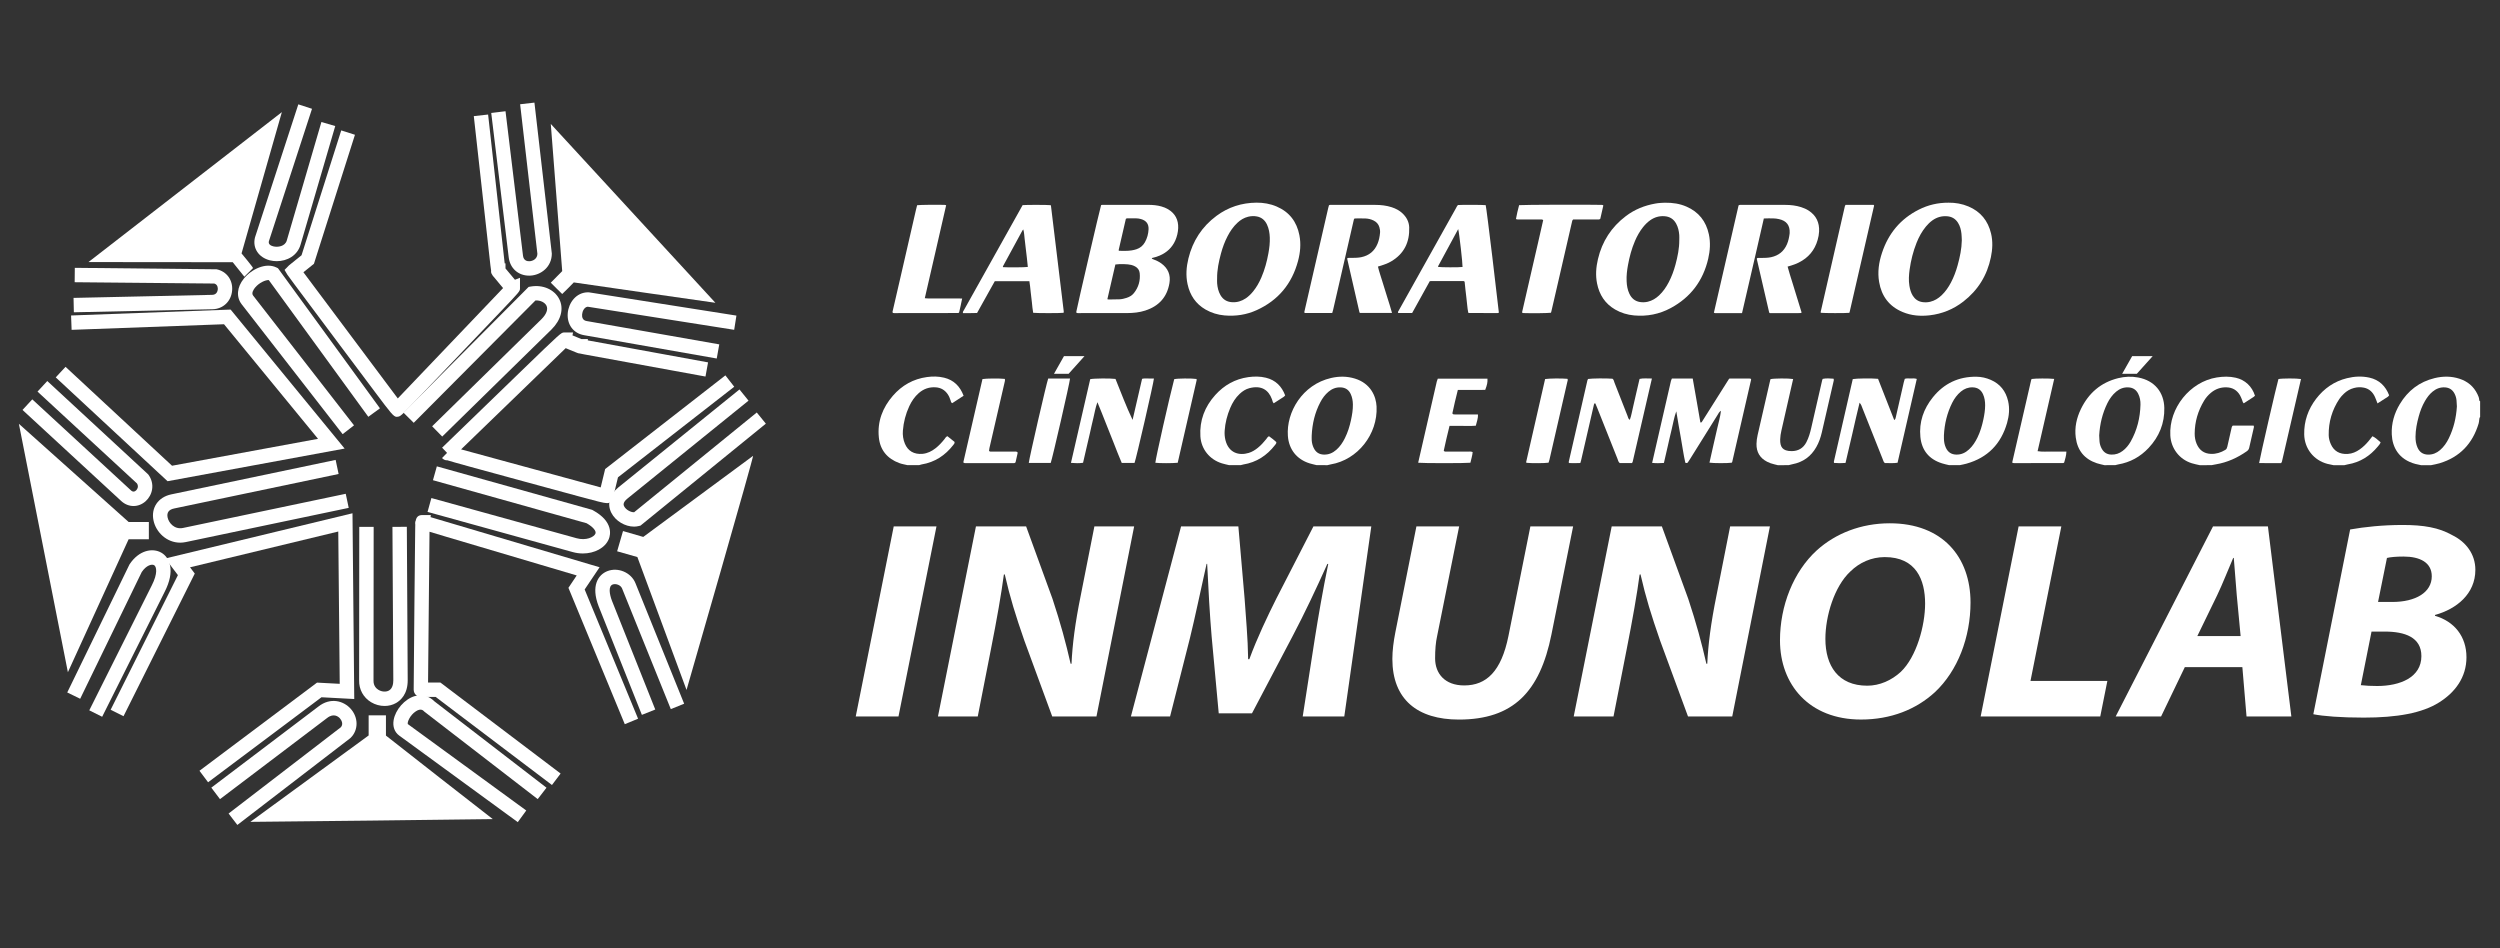 <?xml version="1.0" encoding="UTF-8"?>
<svg xmlns="http://www.w3.org/2000/svg" xmlns:xlink="http://www.w3.org/1999/xlink" version="1.1" id="Capa_1" x="0px" y="0px" viewBox="0 0 893 338.78" style="enable-background:new 0 0 893 338.78;" xml:space="preserve">
<rect x="0" y="0" width="893" height="338.78" fill="#333333" stroke="none"/>
<style type="text/css">
	.st0{fill:#FFFFFF;}
	.st1{fill-rule:evenodd;clip-rule:evenodd;fill:#FFFFFF;}
</style>
<g>
	<g>
		<g>
			<path class="st0" d="M98.86,93.29c-0.85,0-1.69-0.1-2.49-0.31c-3.97-1.02-6.17-4.31-5.33-8l0.06-0.23l15.46-47.48l4.89,1.59     L96.03,86.22c-0.08,0.42-0.13,1.34,1.61,1.78c1.57,0.4,4.2,0.02,4.8-2.1l12.37-42.32l4.94,1.44l-12.37,42.31     C106.24,91.34,102.52,93.29,98.86,93.29z"></path>
		</g>
		<g>
			<path class="st0" d="M188.99,98.46c-3.87,0-6.83-2.64-7.28-6.56l-6.24-51.55l5.1-0.62l6.24,51.57c0.21,1.86,1.58,2.05,2.37,2.01     c0.94-0.05,2.7-0.67,2.78-2.61l-6.17-53.46l5.11-0.59l6.21,53.92c0,4.83-3.93,7.67-7.63,7.88     C189.31,98.46,189.15,98.46,188.99,98.46z"></path>
		</g>
		<g>
			<path class="st0" d="M141.71,148.9c-1.11,0-2.13-1.36-7.66-8.74c-3.44-4.59-8.03-10.72-12.64-16.87     c-18.47-24.67-18.67-25.01-18.77-25.19l-1-1.69l1.6-1.63l4.47-3.6l14.18-44.6l4.9,1.56l-14.65,46.08l-3.76,3.03     c5.72,7.7,27.26,36.5,33.71,45.07c7.2-7.52,31.25-32.73,37.61-39.42c-0.33-0.39-0.7-0.83-1.12-1.34     c-1.02-1.22-1.71-2.05-2.18-2.64c-0.23-0.19-0.41-0.44-0.56-0.74c-0.43-0.64-0.43-0.88-0.43-1.38h0.03     c-0.11-0.61-0.19-1.32-0.28-2.1l-5.92-53.22l5.11-0.57c0.05,0.48,4.73,42.57,5.92,53.18l0.29-0.02v1.82     c0.79,0.96,2.32,2.79,3.38,4.04l1.8-0.7v3.75c0,1.05,0,1.05-7.15,8.56l-28.38,29.75c-6.27,6.57-7.09,7.42-7.93,7.53     C142.06,148.87,141.89,148.9,141.71,148.9z"></path>
		</g>
		<g>
			<path class="st0" d="M256.02,128.06l-47.38-8.33c-3.83-0.65-6.18-3.82-5.84-7.89c0.3-3.6,2.95-7.43,7.28-7.43l0.4,0.03     l52.57,8.29l-0.8,5.08l-52.32-8.25c-1.23,0.12-1.91,1.63-2,2.71c-0.08,0.96,0.13,2.15,1.59,2.4l47.4,8.34L256.02,128.06z"></path>
		</g>
		<g>
			<path class="st0" d="M122.39,155.08l-36.06-46.39c-2.01-2.6-1.71-6.12,0.78-9.19c2.76-3.39,7.86-5.8,11.61-3.97l0.57,0.28     l36.43,50.04l-4.16,3.03l-35.55-48.84c-1.21-0.07-3.5,0.98-4.91,2.71c-0.44,0.54-1.39,1.9-0.71,2.79l36.06,46.39L122.39,155.08z"></path>
		</g>
		<g>
			<path class="st0" d="M26.38,111.55l-0.11-5.14l49.54-1.09c1.68-0.03,1.94-1.5,1.98-1.94c0.04-0.41,0.05-1.71-1.25-2.1     l-49.87-0.47l0.05-5.14l50.65,0.52c3.61,0.74,5.88,3.88,5.54,7.65c-0.35,3.82-3.23,6.54-7,6.62L26.38,111.55z"></path>
		</g>
		<g>
			<polygon class="st0" points="59.85,171.89 19.91,134.8 23.41,131.03 61.45,166.36 113.6,156.75 80.02,115.82 25.58,117.82      25.39,112.69 82.38,110.58 123.1,160.23    "></polygon>
		</g>
		<g>
			<path class="st0" d="M47.7,180.75c-1.54,0-3.09-0.59-4.37-1.76L8.04,146.43l3.49-3.78l35.28,32.54c0.21,0.19,0.88,0.81,1.77,0.01     c0.13-0.12,1.2-1.15,0.35-2.51L13.4,139.88l3.49-3.78l36.07,33.38c2.54,3.44,1.45,7.41-0.93,9.55     C50.74,180.18,49.22,180.75,47.7,180.75z"></path>
		</g>
		<g>
			<path class="st0" d="M64.37,193.84c-4.93,0-8.69-3.82-9.54-7.94c-0.94-4.49,1.65-8.31,6.3-9.3l58.76-12.32l1.06,5.03     l-58.76,12.32c-1.9,0.4-2.68,1.48-2.32,3.21c0.39,1.89,2.4,4.37,5.47,3.75l58.16-12.21l1.06,5.03l-58.17,12.21     C65.69,193.77,65.02,193.84,64.37,193.84z"></path>
		</g>
		<g>
			<path class="st0" d="M36.49,256.03l-4.6-2.3l22.32-44.61c2.23-4.34,1.7-6.74,0.84-7.24c-0.81-0.47-2.76-0.01-4.42,2.45     L28.64,249.6l-4.62-2.25l22.23-45.73c3.38-5.15,8.29-6,11.4-4.19c2.97,1.73,5.05,6.44,1.15,14.01L36.49,256.03z"></path>
		</g>
		<g>
			<polygon class="st0" points="74.33,279.43 71.25,275.32 113.24,243.83 121.35,244.26 120.83,189.86 67.88,202.64 69.57,204.88      44.12,255.83 39.52,253.53 63.55,205.43 59.05,199.48 125.91,183.34 126.54,249.69 114.83,249.06    "></polygon>
		</g>
		<g>
			<path class="st0" d="M84.78,294.67l-3.13-4.08l40.09-30.81c0.99-1.1,0.27-2.51-0.32-3.18c-0.46-0.52-2.15-2.05-4.59-0.12     l-38.25,28.97l-3.1-4.1l38.21-28.94c4.38-3.46,9.08-2.04,11.58,0.77c2.78,3.13,2.79,7.57,0.02,10.33l-0.25,0.22L84.78,294.67z"></path>
		</g>
		<g>
			<path class="st0" d="M137.37,252.17c-1.65,0-3.33-0.45-4.81-1.34c-2.76-1.66-4.36-4.57-4.28-7.78l0.05-54.86l5.14,0l-0.05,54.93     c-0.05,1.92,1.09,2.89,1.78,3.3c1.2,0.72,2.7,0.81,3.73,0.23c1.3-0.74,1.56-2.41,1.56-3.68l-0.31-54.77l5.14-0.03l0.31,54.77     c0.03,5.04-2.59,7.28-4.15,8.17C140.25,251.82,138.82,252.17,137.37,252.17z"></path>
		</g>
		<g>
			<path class="st0" d="M184.95,293.67l-42.36-30.93c-1.66-1.22-2.38-3.24-1.98-5.54c0.65-3.73,3.94-7.48,7.5-8.54     c2.58-0.77,5.14-0.09,7.05,1.85l40.05,30.86l-3.14,4.07l-40.51-31.26c-0.39-0.42-1.19-1.28-3-0.11     c-2.14,1.38-3.15,3.95-2.89,4.57l42.31,30.87L184.95,293.67z"></path>
		</g>
		<g>
			<path class="st0" d="M197.16,280.4l-41.55-31.46h-5.27c-1.23,0-2.56-0.92-2.57-2.62l0-0.26c0-2.44,0.14-18.06,0.27-31.54     c0.07-7.15,0.14-14.16,0.2-19.37l0.07-6.28c0.01-0.51,0.01-1,0.03-1.45c-0.1-0.34-0.04-0.74,0.03-1.25l0.08,0.01     c0.23-1.36,0.82-2.21,2.46-2.21h2.99l-0.11,0.75c8.37,2.49,39.56,11.74,57.03,16.91l3.35,0.99l-5.33,7.94l19.08,46.16l-4.75,1.96     l-20.13-48.71l2.96-4.42l-46.58-13.81c-2.51-0.75-4.47-1.33-6-1.8c-0.13,10.72-0.46,44.37-0.52,53.87h4.42l42.93,32.5     L197.16,280.4z M150.91,189.09"></path>
		</g>
		<g>
			<path class="st0" d="M229.28,255.35l-15.46-38.83c-2.78-7.23-0.2-11.2,3.13-12.51c3.82-1.5,8.51,0.5,10.03,4.29l17.4,43.07     l-4.77,1.92l-17.4-43.08c-0.51-1.28-2.29-1.85-3.38-1.42c-1.58,0.62-1.15,3.43-0.22,5.85l15.45,38.8L229.28,255.35z"></path>
		</g>
		<g>
			<path class="st1" d="M100.68,40.05L31.6,93.61l51.53,0.05l4.15,5.18l3.09-3.08c0.16-0.16-4.09-5.24-4.09-5.24L100.68,40.05z"></path>
		</g>
		<g>
			<path class="st1" d="M196.74,44.27l4.08,52.57l-4.08,4.14c0,0,4.08,4.09,4.08,4.04c0,0.05,4.14-4.09,4.14-4.14     c0,0.05,50.58,7.28,50.58,7.28L196.74,44.27z"></path>
		</g>
		<g>
			<polygon class="st1" points="6.74,151.38 45.94,186.45 53.17,186.45 53.17,192.63 45.94,192.63 24.25,240.12    "></polygon>
		</g>
		<g>
			<path class="st1" d="M131.68,255.52h6.18v7.23c0,0.06,38.16,29.88,38.16,29.83c0,0.05-86.64,1.04-86.59,0.99     c-0.05,0.05,42.25-30.87,42.25-30.87V255.52z"></path>
		</g>
		<g>
			<path class="st1" d="M268.97,162.85l-39.2,28.94l-7.23-2.1l-2.1,7.23l7.23,2.06l17.56,47.47     C245.23,246.45,269.76,161.49,268.97,162.85z"></path>
		</g>
		<g>
			<path class="st0" d="M226.48,188.11c-3.19,0-6.62-1.99-8.11-4.93c-1.59-3.14-0.64-6.55,2.54-9.11l43.23-34.96l3.23,4     l-43.23,34.96c-1.85,1.49-1.37,2.44-1.19,2.79c0.63,1.25,2.41,2.17,3.56,2.11l43.81-35.63l3.24,3.99l-44.77,36.41l-0.54,0.14     C227.68,188.03,227.09,188.11,226.48,188.11z"></path>
		</g>
		<g>
			<path class="st0" d="M216.86,179.72c-1.17,0-3.59-0.65-9.97-2.38c-5.32-1.44-12.4-3.37-19.49-5.3     c-18.3-4.99-25.04-6.82-27.66-7.64c-0.58,0.07-1.16-0.14-1.79-0.73c-0.02-0.02-0.04-0.04-0.06-0.06l0,0c0,0,0,0,0,0l1.8-1.84     l-1.77-1.86c0.13-0.13,2.71-2.62,6.53-6.32l22.03-21.32c13.97-13.51,13.97-13.51,15.03-13.51h3.19l-0.22,1.03     c1.15,0.48,2.51,1.05,3.18,1.32h2.34l-0.05,0.47c7.26,1.33,30.03,5.49,42.97,7.86l-0.92,5.06l-43.34-7.92     c-0.56-0.1-1.09-0.2-1.57-0.32c-0.47-0.01-0.65-0.08-3.75-1.37c-0.47-0.2-0.89-0.37-1.27-0.53c-4.96,4.78-24.19,23.4-34.04,32.93     l-3.33,3.22c11.16,3.07,41.07,11.22,49.87,13.59l1.59-6.56l42.95-33.46l3.16,4.06l-41.53,32.36l-1.96,8.09l-0.53,0.52     C217.82,179.48,217.57,179.72,216.86,179.72z"></path>
		</g>
		<g>
			<path class="st0" d="M208.2,197.7c-1.18,0-2.39-0.16-3.59-0.49l-51.89-14.36l1.37-4.95l51.89,14.36     c3.31,0.92,6.18-0.36,6.71-1.65c0.38-0.94-0.88-2.41-3.16-3.71l-54.88-15.37l1.39-4.95l55.46,15.53l0.26,0.14     c7.51,4.1,6.27,8.91,5.71,10.29C216.16,195.73,212.37,197.7,208.2,197.7z"></path>
		</g>
		<g>
			<path class="st0" d="M157.96,155.94l-3.6-3.67L193.42,114c1.78-1.78,2.43-3.55,1.76-4.85c-0.53-1.02-2-1.94-3.92-1.82     l-43.48,43.7l-3.65-3.62l44.7-44.93l0.81-0.14c4.3-0.72,8.36,1.07,10.1,4.45c1.74,3.37,0.72,7.43-2.71,10.86L157.96,155.94z"></path>
		</g>
	</g>
	<g>
		<g>
			<path class="st0" d="M864.83,166.17c-0.68-0.15-1.38-0.27-2.05-0.45c-5.95-1.6-8.24-5.97-8.44-10.53     c-0.17-3.9,0.88-7.53,2.88-10.86c2.87-4.77,6.97-7.95,12.44-9.27c2.95-0.71,5.91-0.73,8.82,0.21c2.92,0.94,5.12,2.74,6.46,5.53     c0.3,0.63,0.6,1.27,0.63,1.99c0.01,0.23,0.05,0.46,0.33,0.53c0,1.87,0,3.75,0,5.62c-0.27,0.27-0.27,0.63-0.32,0.97     c-0.06,0.46-0.08,0.94-0.22,1.38c-2.16,7.17-6.72,12.01-13.95,14.19c-1,0.3-2.05,0.47-3.07,0.69     C867.17,166.17,866,166.17,864.83,166.17z M877.6,145.19c-0.04-0.67-0.06-1.43-0.13-2.18c-0.08-0.88-0.34-1.72-0.76-2.5     c-0.72-1.33-1.84-2.05-3.38-2.14c-1.67-0.09-3.1,0.45-4.37,1.49c-1.15,0.93-2.02,2.11-2.76,3.38c-1.01,1.73-1.7,3.58-2.23,5.5     c-0.65,2.37-1.13,4.78-1.15,7.25c-0.01,1.35,0.17,2.69,0.74,3.93c0.72,1.58,1.92,2.42,3.7,2.47c1.67,0.04,3.08-0.55,4.32-1.61     c1.35-1.16,2.34-2.6,3.12-4.19C876.45,153.01,877.35,149.23,877.6,145.19z"></path>
		</g>
		<g>
			<path class="st0" d="M411.42,92.18c0.08,0.35,0.31,0.36,0.5,0.43c1.02,0.38,2.01,0.83,2.9,1.48c2.39,1.74,3.39,4.07,2.91,7     c-0.83,5.04-3.79,8.25-8.58,9.82c-2.13,0.7-4.34,0.91-6.56,0.92c-5.82,0.03-11.64,0.01-17.45,0.01c-0.21,0-0.42,0.03-0.62-0.13     c-0.09-0.13-0.07-0.29-0.04-0.46c0.33-1.94,8.53-37.22,8.83-37.97c0.32-0.16,0.66-0.09,0.98-0.09c5.32,0,10.63,0,15.95-0.01     c1.56,0,3.09,0.14,4.59,0.56c0.85,0.24,1.67,0.56,2.42,1.01c2.53,1.52,3.71,3.79,3.6,6.71c-0.06,1.51-0.41,2.98-1.01,4.38     c-1.13,2.58-3.04,4.36-5.61,5.46C413.33,91.69,412.4,91.95,411.42,92.18z M395.55,106.88c0.24,0.05,0.4,0.11,0.56,0.1     c1.25-0.02,2.51-0.03,3.76-0.07c0.88-0.03,1.73-0.25,2.57-0.52c1.01-0.33,1.92-0.85,2.59-1.69c1.66-2.09,2.35-4.49,2.07-7.14     c-0.11-1.06-0.69-1.88-1.63-2.39c-0.43-0.24-0.91-0.42-1.39-0.54c-1.26-0.33-4.11-0.39-5.67-0.15     C397.46,98.58,396.51,102.71,395.55,106.88z M399.64,89.59c1.53,0.01,3.07,0.1,4.6-0.15c0.57-0.09,1.15-0.23,1.7-0.41     c1.32-0.43,2.33-1.27,3.02-2.49c0.82-1.45,1.23-3.02,1.31-4.66c0.08-1.93-0.88-3.13-2.76-3.64c-0.53-0.14-1.06-0.24-1.61-0.24     c-1-0.01-2.01-0.01-3.01-0.01c-0.25,0-0.51-0.03-0.74,0.21c-0.84,3.66-1.7,7.36-2.55,11.06     C399.58,89.33,399.62,89.41,399.64,89.59z"></path>
		</g>
		<g>
			<path class="st0" d="M497.23,111.79c-3.95,0-7.7,0-11.4,0c-0.1-0.07-0.14-0.09-0.16-0.12c-0.03-0.03-0.06-0.07-0.07-0.11     c-1.46-6.36-2.92-12.71-4.37-19.07c-0.02-0.08,0.02-0.16,0.04-0.28c0.51-0.17,1.06-0.08,1.59-0.09c1.13-0.02,2.25-0.02,3.37-0.25     c2.8-0.58,4.74-2.17,5.83-4.81c0.52-1.25,0.77-2.56,0.89-3.9c0.06-0.67-0.04-1.35-0.23-1.99c-0.32-1.1-1.04-1.89-2.07-2.4     c-0.91-0.45-1.89-0.69-2.9-0.73c-1.29-0.05-2.59-0.01-3.87-0.01c-0.28,0.21-0.31,0.51-0.37,0.78     c-2.44,10.64-4.88,21.27-7.33,31.91c-0.08,0.36-0.2,0.71-0.31,1.08c-3.33,0-6.58,0-9.81,0c-0.26-0.26-0.12-0.5-0.07-0.74     c2.82-12.27,5.64-24.53,8.46-36.8c0.07-0.33,0.18-0.64,0.26-0.94c0.29-0.18,0.59-0.13,0.88-0.13c5.23,0,10.47,0,15.7,0     c1.98,0,3.93,0.22,5.82,0.83c1.45,0.47,2.78,1.16,3.89,2.22c1.42,1.36,2.3,3,2.37,4.97c0.18,5.28-1.81,9.44-6.46,12.17     c-1.09,0.64-2.26,1.09-3.46,1.46c-0.4,0.12-0.79,0.24-1.25,0.38c0.44,1.91,1.11,3.72,1.65,5.55c0.53,1.8,1.13,3.59,1.67,5.39     C496.08,108,496.71,109.81,497.23,111.79z"></path>
		</g>
		<g>
			<path class="st0" d="M621.02,73.36c0.37-0.24,0.71-0.17,1.04-0.17c5.23,0,10.47,0,15.7,0c1.89,0,3.76,0.22,5.57,0.79     c0.96,0.3,1.88,0.7,2.73,1.25c2.71,1.76,3.88,4.3,3.72,7.48c-0.05,1-0.23,1.99-0.51,2.96c-1.04,3.72-3.33,6.42-6.78,8.13     c-0.86,0.43-1.76,0.77-2.69,1.05c-0.4,0.12-0.8,0.23-1.27,0.38c0.48,1.9,1.12,3.7,1.66,5.53c0.54,1.8,1.1,3.6,1.66,5.4     c0.56,1.83,1.13,3.66,1.67,5.43c-0.08,0.11-0.09,0.15-0.13,0.18c-0.03,0.02-0.08,0.04-0.12,0.04c-0.29,0.01-0.58,0.03-0.88,0.03     c-3.43,0-6.86,0-10.22,0c-0.1-0.1-0.13-0.12-0.16-0.15c-0.03-0.03-0.06-0.06-0.07-0.1c-1.46-6.31-2.92-12.63-4.38-18.94     c-0.03-0.12,0-0.25,0-0.41c0.48-0.19,0.98-0.09,1.46-0.1c1.21-0.02,2.42-0.01,3.62-0.27c2.69-0.59,4.59-2.11,5.68-4.65     c0.51-1.21,0.77-2.47,0.93-3.76c0.01-0.08,0.01-0.17,0.02-0.25c0.13-2.71-1.14-4.35-3.8-4.94c-0.7-0.15-1.4-0.26-2.11-0.26     c-1.08,0-2.17-0.04-3.32,0.03c-0.87,3.79-1.72,7.54-2.58,11.28c-0.86,3.75-1.73,7.5-2.6,11.25c-0.87,3.74-1.71,7.49-2.61,11.28     c-3.28,0-6.45,0-9.63,0c-0.11,0-0.22-0.07-0.42-0.14C615.15,98.88,618.09,86.09,621.02,73.36z"></path>
		</g>
		<g>
			<path class="st0" d="M696.04,72.4c2.39-0.03,4.81,0.38,7.12,1.36c4.32,1.83,6.95,5.1,8.04,9.63c0.68,2.82,0.53,5.66-0.05,8.47     c-1.33,6.49-4.6,11.79-9.85,15.86c-3.56,2.76-7.59,4.4-12.05,4.91c-3.28,0.37-6.52,0.13-9.62-1.17     c-4.82-2.01-7.54-5.66-8.41-10.75c-0.61-3.55-0.09-7.02,1.03-10.39c2.28-6.92,6.61-12.15,13.15-15.44     C688.7,73.21,692.22,72.38,696.04,72.4z M700.76,85.84c-0.04-0.79-0.04-1.59-0.13-2.38c-0.15-1.38-0.49-2.72-1.25-3.91     c-0.89-1.4-2.17-2.16-3.83-2.3c-1.96-0.17-3.73,0.35-5.32,1.49c-0.86,0.62-1.6,1.35-2.27,2.16c-1.46,1.76-2.53,3.74-3.37,5.85     c-1.23,3.09-2.02,6.29-2.48,9.58c-0.26,1.91-0.39,3.83-0.07,5.76c0.21,1.25,0.53,2.45,1.21,3.54c0.78,1.24,1.89,2.02,3.32,2.26     c0.95,0.16,1.91,0.13,2.87-0.09c1.6-0.38,2.93-1.21,4.1-2.32c1.38-1.31,2.44-2.86,3.33-4.54c1.04-1.97,1.81-4.05,2.4-6.19     C700.08,91.82,700.7,88.88,700.76,85.84z"></path>
		</g>
		<g>
			<path class="st0" d="M448.79,72.39c2.5-0.02,4.92,0.39,7.23,1.38c4.56,1.95,7.2,5.45,8.13,10.27c0.6,3.1,0.31,6.18-0.5,9.2     c-2.18,8.13-7.06,14.03-14.74,17.53c-3.65,1.67-7.52,2.25-11.52,1.9c-2.4-0.21-4.68-0.9-6.78-2.11     c-3.51-2.03-5.56-5.12-6.41-9.03c-0.68-3.09-0.44-6.17,0.3-9.21c1.53-6.25,4.84-11.36,10.01-15.2     C438.73,73.98,443.52,72.44,448.79,72.39z M434.75,99.45c0,0.59-0.04,1.18,0.01,1.76c0.12,1.47,0.44,2.9,1.18,4.19     c0.93,1.62,2.34,2.45,4.2,2.55c1.79,0.1,3.39-0.4,4.86-1.39c1.01-0.69,1.87-1.54,2.64-2.49c1.22-1.51,2.16-3.19,2.92-4.96     c1.2-2.78,1.98-5.68,2.52-8.66c0.34-1.86,0.56-3.73,0.49-5.62c-0.06-1.6-0.32-3.17-1.01-4.63c-0.72-1.53-1.89-2.56-3.58-2.88     c-1.03-0.2-2.08-0.16-3.12,0.09c-1.51,0.37-2.77,1.15-3.89,2.2c-1.45,1.36-2.56,2.98-3.47,4.74c-1.03,1.97-1.79,4.05-2.37,6.2     C435.35,93.46,434.72,96.41,434.75,99.45z"></path>
		</g>
		<g>
			<path class="st0" d="M594.59,72.41c2.98-0.04,5.45,0.37,7.79,1.38c4.41,1.9,7.04,5.27,8.03,9.92c0.62,2.91,0.43,5.83-0.24,8.72     c-1.83,7.86-6.27,13.78-13.39,17.61c-4.08,2.2-8.48,3.05-13.1,2.63c-2.4-0.22-4.68-0.91-6.77-2.12     c-3.59-2.09-5.64-5.28-6.44-9.29c-0.59-2.92-0.36-5.84,0.32-8.72c1.48-6.31,4.81-11.45,9.98-15.36     c3.13-2.37,6.66-3.79,10.52-4.47C592.52,72.48,593.78,72.45,594.59,72.41z M599.84,85.71c0-0.59,0.04-1.18-0.01-1.76     c-0.12-1.43-0.41-2.82-1.12-4.09c-0.9-1.63-2.29-2.5-4.15-2.63c-1.87-0.14-3.56,0.36-5.09,1.43c-1,0.7-1.85,1.57-2.61,2.52     c-1.18,1.49-2.09,3.13-2.84,4.87c-1.2,2.78-1.97,5.69-2.51,8.66c-0.35,1.9-0.57,3.81-0.48,5.75c0.07,1.56,0.32,3.08,1,4.5     c0.75,1.57,1.95,2.61,3.69,2.91c0.95,0.16,1.92,0.13,2.87-0.09c1.55-0.37,2.86-1.17,4.01-2.24c1.46-1.36,2.56-2.98,3.48-4.74     c1.05-2.01,1.82-4.13,2.41-6.32C599.26,91.61,599.86,88.7,599.84,85.71z"></path>
		</g>
		<g>
			<path class="st0" d="M504.42,111.8c-1.75,0-3.37,0-4.97,0c-0.26-0.36,0.02-0.58,0.15-0.82c2.16-3.87,4.32-7.74,6.49-11.61     c4.65-8.33,9.3-16.65,13.96-24.97c0.22-0.4,0.39-0.84,0.74-1.16c1.55-0.12,8.97-0.08,9.9,0.04c0.33,1.04,4.42,35.47,4.7,38.33     c-0.08,0.18-0.25,0.21-0.42,0.21c-3.39,0-6.78,0-10.17-0.01c-0.08,0-0.16-0.04-0.33-0.09c-0.37-1.8-0.44-3.69-0.69-5.54     c-0.25-1.86-0.42-3.74-0.61-5.54c-0.23-0.29-0.5-0.25-0.74-0.25c-3.68,0-7.37,0-11.05,0c-0.21,0-0.41,0.03-0.66,0.04     C508.63,104.21,506.54,107.98,504.42,111.8z M520.87,81.83c-2.46,4.54-4.83,8.91-7.19,13.28c-0.03,0.06,0.01,0.15,0.02,0.23     c0.98,0.18,7.63,0.2,8.72,0.02C522.5,94.43,521.25,83.23,520.87,81.83z"></path>
		</g>
		<g>
			<path class="st0" d="M365.27,73.27c1.4-0.13,9.02-0.11,9.99,0.02c0.03,0.03,0.07,0.05,0.1,0.08c0.02,0.03,0.03,0.08,0.04,0.12     c1.53,12.59,3.05,25.17,4.57,37.76c0.01,0.12-0.01,0.25-0.03,0.37c0,0.04-0.03,0.07-0.05,0.11c-0.97,0.16-9.65,0.16-10.84,0     c-0.23-1.19-0.32-2.43-0.45-3.67c-0.13-1.29-0.29-2.58-0.45-3.87c-0.15-1.24-0.22-2.49-0.45-3.74c-4.14,0-8.2,0-12.36,0     c-2.13,3.71-4.16,7.55-6.33,11.35c-1.7,0.09-3.36,0.02-5.04,0.05c-0.13-0.49,0.17-0.77,0.34-1.07c2.48-4.46,4.98-8.91,7.47-13.36     c4.27-7.63,8.53-15.26,12.8-22.89C364.8,74.11,365.02,73.71,365.27,73.27z M367.14,95.35c-0.12-1.11-0.23-2.23-0.35-3.34     c-0.13-1.12-0.27-2.24-0.4-3.36c-0.13-1.12-0.23-2.25-0.39-3.36c-0.15-1.08-0.14-2.2-0.48-3.33c-0.14,0.16-0.24,0.24-0.3,0.35     c-2.3,4.22-4.6,8.44-6.89,12.67c-0.07,0.14-0.18,0.29-0.02,0.45C359.78,95.55,366.15,95.52,367.14,95.35z"></path>
		</g>
		<g>
			<path class="st0" d="M572.71,73.39c-0.36,1.57-0.73,3.19-1.08,4.75c-0.33,0.35-0.68,0.24-1,0.25c-2.51,0.01-5.02,0-7.53,0     c-0.41,0-0.83,0-1.15,0c-0.38,0.31-0.39,0.67-0.46,0.98c-1.7,7.37-3.39,14.75-5.09,22.12c-0.74,3.22-1.48,6.44-2.23,9.65     c-0.05,0.2-0.11,0.39-0.16,0.57c-0.97,0.16-7.1,0.23-9.82,0.12c-0.17-0.01-0.33,0-0.51-0.26c1.23-5.46,2.53-10.98,3.79-16.51     c1.25-5.5,2.56-10.98,3.76-16.44c-0.36-0.31-0.71-0.23-1.03-0.23c-2.51-0.01-5.02,0-7.53-0.01c-0.36,0-0.74,0.06-1.17-0.14     c0.3-1.7,0.7-3.34,1.13-4.96c1.21-0.15,25.09-0.23,29.43-0.1C572.27,73.19,572.48,73.17,572.71,73.39z"></path>
		</g>
		<g>
			<path class="st0" d="M327.6,73.3c0.95-0.14,7.75-0.21,9.85-0.11c0.16,0.01,0.31,0.07,0.52,0.11c-1.28,5.59-2.53,11.13-3.82,16.67     c-1.27,5.49-2.54,10.99-3.81,16.55c1.2,0.16,2.29,0.07,3.36,0.09c1.13,0.02,2.26,0,3.39,0c1.09,0,2.18,0,3.27,0     c1.08,0.01,2.17-0.03,3.32,0.03c-0.3,1.77-0.76,3.4-1.08,4.94c-0.14,0.13-0.17,0.17-0.2,0.19c-0.03,0.02-0.08,0.04-0.11,0.04     c-7.62,0.01-15.24,0.02-22.87,0.03c-0.16,0-0.33-0.04-0.47-0.05c-0.26-0.35-0.08-0.68-0.01-0.99c0.94-4.12,1.9-8.23,2.85-12.35     c1.8-7.83,3.59-15.66,5.39-23.48C327.32,74.4,327.47,73.84,327.6,73.3z"></path>
		</g>
		<g>
			<path class="st0" d="M660.6,111.74c-1.15,0.15-9.22,0.13-10.18-0.01c-0.03-0.08-0.1-0.16-0.09-0.23     c2.88-12.6,5.76-25.2,8.65-37.79c0.04-0.16,0.13-0.3,0.23-0.52c3.38,0,6.76,0,10.06,0c0.1,0.13,0.13,0.16,0.14,0.19     c0.01,0.04,0.02,0.09,0.01,0.12c-2.88,12.55-5.77,25.11-8.66,37.66C660.73,111.36,660.66,111.56,660.6,111.74z"></path>
		</g>
		<g>
			<path class="st0" d="M607.38,150.91c0.18,0,0.24,0.01,0.29,0c0.05-0.02,0.1-0.06,0.14-0.1c0.04-0.04,0.08-0.08,0.11-0.13     c0.07-0.1,0.13-0.2,0.19-0.3c3.15-4.99,6.3-9.99,9.45-14.98c0.03-0.05,0.08-0.07,0.23-0.2c2.18,0,4.46,0,6.74,0     c0.29,0,0.57,0.03,0.74,0.04c0.14,0.12,0.2,0.15,0.21,0.2c0.02,0.05,0.03,0.12,0.02,0.17c-2.25,9.8-4.5,19.59-6.75,29.39     c-0.02,0.1-0.13,0.19-0.19,0.28c-1.48,0.21-6.43,0.21-7.94-0.02c0.46-2.05,0.91-4.1,1.38-6.14c0.47-2.05,0.96-4.1,1.41-6.15     c0.44-2.03,1.07-4.02,1.32-6.25c-0.69,0.43-0.9,0.99-1.2,1.47c-3.26,5.21-6.5,10.42-9.75,15.63c-0.28,0.45-0.55,0.9-0.86,1.32     c-0.18,0.25-0.45,0.36-0.92,0.15c-0.68-2.91-1.05-5.98-1.62-9.01c-0.56-2.98-1.03-5.98-1.61-9.36c-0.84,2.28-1.11,4.32-1.61,6.28     c-0.52,2.04-0.95,4.1-1.43,6.15c-0.46,1.99-0.91,3.98-1.38,6.01c-1.43,0.11-2.75,0.13-4.21-0.02c2.25-9.8,4.48-19.53,6.72-29.26     c0.06-0.28,0.21-0.53,0.34-0.87c2.46-0.01,4.91,0,7.44,0C605.64,140.52,606.43,145.74,607.38,150.91z"></path>
		</g>
		<g>
			<path class="st0" d="M755.56,166.15c-1.28,0-2.57,0-3.85,0.01c-0.91-0.23-1.83-0.4-2.71-0.69c-4.44-1.47-6.94-4.56-7.54-9.18     c-0.47-3.59,0.29-7,1.85-10.21c2.75-5.67,7.12-9.47,13.31-11c2.35-0.58,4.72-0.69,7.13-0.24c5.9,1.1,9.21,5.31,9.34,10.84     c0.13,5.51-1.83,10.3-5.6,14.32c-2.97,3.16-6.59,5.17-10.9,5.9C756.23,165.96,755.9,166.07,755.56,166.15z M749.83,155.54     c0.04,0.66,0.06,1.36,0.11,2.06c0.07,0.94,0.34,1.84,0.8,2.67c0.73,1.33,1.84,2.05,3.39,2.11c1.53,0.06,2.87-0.39,4.08-1.31     c1.19-0.9,2.11-2.03,2.84-3.3c2.33-4.1,3.41-8.54,3.53-13.23c0.03-1.34-0.2-2.68-0.83-3.91c-0.72-1.43-1.87-2.18-3.48-2.26     c-1.67-0.08-3.1,0.47-4.36,1.52c-1.37,1.14-2.38,2.57-3.16,4.15C750.98,147.65,750.06,151.48,749.83,155.54z"></path>
		</g>
		<g>
			<path class="st0" d="M700.05,166.15c-1.28,0-2.57,0-3.85,0c-0.85-0.21-1.71-0.38-2.54-0.65c-4.6-1.46-7.22-4.63-7.7-9.41     c-0.53-5.33,1.14-10.06,4.46-14.18c3.98-4.95,9.21-7.43,15.59-7.34c1.77,0.02,3.48,0.41,5.1,1.12c3.35,1.46,5.36,4.03,6.18,7.56     c0.61,2.63,0.37,5.24-0.36,7.8c-2.15,7.49-6.91,12.43-14.48,14.56C701.65,165.84,700.85,165.98,700.05,166.15z M694.37,155.46     c0,0.41-0.01,0.82,0,1.23c0.02,1.12,0.22,2.2,0.69,3.23c0.73,1.59,1.93,2.41,3.7,2.46c1.81,0.05,3.29-0.66,4.58-1.85     c1.31-1.21,2.25-2.68,3.02-4.27c1-2.06,1.64-4.24,2.11-6.48c0.35-1.66,0.62-3.33,0.62-5.03c0-1.35-0.19-2.69-0.75-3.93     c-0.72-1.58-1.94-2.42-3.71-2.46c-1.6-0.04-2.97,0.5-4.19,1.5c-1.33,1.1-2.33,2.47-3.1,3.99     C695.51,147.5,694.57,151.39,694.37,155.46z"></path>
		</g>
		<g>
			<path class="st0" d="M474.14,166.16c-1.28,0-2.57-0.01-3.85-0.01c-0.85-0.22-1.71-0.39-2.54-0.65c-4.58-1.44-7.38-5.01-7.72-9.79     c-0.61-8.44,5.13-18.34,15.46-20.7c2.84-0.65,5.68-0.65,8.49,0.22c5.64,1.74,7.56,6.35,7.73,9.99     c0.47,9.86-6.74,19.04-16.37,20.66C474.94,165.95,474.54,166.06,474.14,166.16z M468.54,155.57c0,0.58-0.03,1.17,0.01,1.75     c0.06,0.94,0.3,1.85,0.71,2.7c0.72,1.5,1.89,2.3,3.59,2.36c1.74,0.06,3.19-0.57,4.47-1.69c1.34-1.17,2.31-2.63,3.09-4.21     c1.02-2.05,1.69-4.22,2.17-6.46c0.39-1.83,0.7-3.67,0.67-5.56c-0.02-1.3-0.24-2.57-0.79-3.74c-0.71-1.51-1.91-2.29-3.6-2.35     c-1.67-0.06-3.09,0.51-4.34,1.57c-1.22,1.03-2.16,2.3-2.89,3.71C469.66,147.38,468.73,151.38,468.54,155.57z"></path>
		</g>
		<g>
			<path class="st0" d="M398.45,135.35c1.99,4.85,3.8,9.82,6.11,14.64c1.13-4.88,2.26-9.75,3.39-14.67     c0.75-0.21,1.45-0.11,2.14-0.12c0.69-0.01,1.39,0.01,2.09,0.02c-0.11,1.56-6.36,28.77-6.93,30.15c-1.47,0-2.97,0-4.56,0     c-1.04-2.36-1.92-4.76-2.87-7.14c-0.95-2.39-1.88-4.78-2.85-7.17c-0.95-2.35-1.84-4.73-2.97-7.39c-0.75,2.03-0.98,3.81-1.42,5.54     c-0.46,1.81-0.83,3.64-1.25,5.47c-0.41,1.76-0.82,3.53-1.23,5.29c-0.41,1.76-0.81,3.52-1.23,5.34c-1.43,0.21-2.81,0.16-4.32,0.03     c2.31-10.03,4.6-19.99,6.88-29.9C390.73,135.15,396.55,135.1,398.45,135.35z"></path>
		</g>
		<g>
			<path class="st0" d="M582.94,165.4c-1.45,0-2.91,0-4.37,0c-0.52-0.39-0.6-1-0.81-1.53c-2.42-6.08-4.84-12.16-7.26-18.24     c-0.21-0.53-0.44-1.06-0.65-1.54c-0.42-0.05-0.44,0.19-0.49,0.41c-1.53,6.66-3.06,13.32-4.6,19.98     c-0.06,0.28-0.16,0.55-0.27,0.91c-1.37,0.07-2.7,0.05-3.93,0.02c-0.13-0.12-0.18-0.15-0.2-0.19c-0.02-0.05-0.03-0.12-0.02-0.17     c2.23-9.74,4.46-19.47,6.69-29.21c0.04-0.17,0.14-0.32,0.22-0.47c1.29-0.22,6.45-0.27,8.74-0.09c0.46,0.33,0.51,0.9,0.69,1.37     c1.57,3.97,3.1,7.95,4.67,11.91c0.18,0.46,0.22,1.04,0.82,1.42c0.59-1.6,0.81-3.24,1.21-4.83c0.4-1.59,0.73-3.19,1.1-4.78     c0.38-1.65,0.77-3.3,1.17-5.02c1.42-0.33,2.86-0.1,4.41-0.14c-2.31,10.01-4.58,19.86-6.86,29.7     C583.18,165.08,583.05,165.22,582.94,165.4z"></path>
		</g>
		<g>
			<path class="st0" d="M664.24,143.84c-0.94,3.77-1.73,7.36-2.55,10.94c-0.81,3.52-1.64,7.04-2.47,10.58     c-1.43,0.11-2.76,0.12-4.11-0.01c-0.02-0.22-0.07-0.4-0.03-0.56c2.24-9.8,4.48-19.6,6.73-29.38c1.23-0.26,6.85-0.32,9.03-0.1     c1.9,4.85,3.82,9.74,5.78,14.74c0.45-0.31,0.49-0.69,0.57-1.05c0.95-4.16,1.9-8.32,2.85-12.48c0.09-0.4,0.22-0.78,0.35-1.21     c0.7-0.22,1.41-0.12,2.09-0.12c0.69,0,1.4-0.11,2.2,0.16c-2.26,9.99-4.57,19.94-6.87,29.94c-1.54,0.25-3.06,0.08-4.52,0.11     c-0.47-0.32-0.55-0.8-0.72-1.22c-2.44-6.14-4.87-12.28-7.32-18.41C665.01,145.2,664.89,144.56,664.24,143.84z"></path>
		</g>
		<g>
			<path class="st0" d="M789.99,166.15c-1.4,0.01-2.8,0.01-4.21,0.02c-0.97-0.23-1.95-0.4-2.89-0.7c-4.41-1.38-7.4-5.29-7.65-9.9     c-0.54-9.83,7.07-19.21,16.59-20.74c2.28-0.37,4.54-0.42,6.8,0.1c3.32,0.76,5.81,3.09,6.85,6.43c-0.15,0.13-0.31,0.3-0.5,0.43     c-1.17,0.77-2.35,1.53-3.51,2.28c-0.39-0.33-0.42-0.76-0.57-1.13c-0.24-0.59-0.46-1.21-0.78-1.76c-1.06-1.8-2.63-2.75-4.74-2.82     c-2.15-0.08-4.02,0.59-5.66,1.96c-0.95,0.8-1.76,1.72-2.4,2.78c-2.2,3.63-3.36,7.56-3.38,11.82c0,1.24,0.21,2.44,0.69,3.59     c0.95,2.28,2.63,3.52,5.11,3.62c1.87,0.07,3.57-0.48,5.16-1.44c0.45-0.28,0.59-0.69,0.7-1.16c0.48-2.11,0.96-4.22,1.44-6.33     c0.09-0.4,0.11-0.82,0.5-1.17c2.44,0,4.94,0,7.47,0c0.04,0.21,0.13,0.38,0.09,0.53c-0.55,2.45-1.14,4.89-1.68,7.35     c-0.12,0.56-0.39,0.94-0.84,1.26c-3.35,2.35-6.98,4.01-11.04,4.69C791.02,165.93,790.5,166.04,789.99,166.15z"></path>
		</g>
		<g>
			<path class="st0" d="M638.91,166.15c-1.29,0.01-2.57,0.01-3.86,0.02c-0.45-0.11-0.91-0.24-1.36-0.34     c-0.86-0.19-1.68-0.49-2.47-0.89c-2.61-1.33-3.86-3.51-3.8-6.4c0.02-1.05,0.17-2.11,0.4-3.13c1.49-6.61,3.03-13.22,4.55-19.83     c0.01-0.05,0.06-0.1,0.08-0.15c1.18-0.29,6.41-0.33,8.06-0.04c-0.48,2.11-0.96,4.21-1.44,6.31c-0.92,4.05-1.87,8.09-2.76,12.14     c-0.23,1.02-0.4,2.08-0.43,3.12c-0.06,2.66,0.79,4.18,4.1,4.18c2.34,0,4.15-1.04,5.26-3.18c0.84-1.63,1.34-3.36,1.74-5.13     c1.31-5.7,2.61-11.4,3.92-17.09c0.03-0.11,0.09-0.21,0.18-0.41c1.26-0.25,2.58-0.16,3.86-0.06c0.19,0.42,0.06,0.76-0.02,1.09     c-1.38,6.04-2.76,12.08-4.17,18.12c-0.43,1.83-1.03,3.59-1.97,5.23c-1.91,3.36-4.75,5.4-8.55,6.12     C639.82,165.93,639.37,166.04,638.91,166.15z"></path>
		</g>
		<g>
			<path class="st0" d="M443.22,166.14c-1.4,0-2.8,0-4.2,0.01c-0.85-0.21-1.71-0.38-2.55-0.64c-4.39-1.35-7.42-5.09-7.69-9.66     c-0.34-5.67,1.56-10.59,5.33-14.77c3.16-3.5,7.07-5.71,11.79-6.37c2.1-0.29,4.21-0.3,6.28,0.21c3.46,0.84,5.66,3.07,6.88,6.31     c-0.37,0.53-0.88,0.74-1.3,1.03c-0.91,0.61-1.85,1.19-2.79,1.8c-0.15-0.21-0.27-0.34-0.33-0.5c-0.12-0.33-0.2-0.67-0.32-1     c-1.18-3.2-3.68-5.03-8.03-3.91c-1.34,0.35-2.45,1.08-3.45,2.01c-1.53,1.42-2.6,3.16-3.4,5.06c-1.1,2.6-1.8,5.31-1.99,8.14     c-0.08,1.12,0.01,2.24,0.27,3.31c1.14,4.64,4.85,5.67,8.33,4.61c1.19-0.36,2.23-1.01,3.2-1.78c1.15-0.92,2.13-2.01,3.05-3.15     c0.29-0.36,0.47-0.82,0.99-1.03c0.93,0.65,1.83,1.37,2.61,2.09c0.06,0.52-0.24,0.76-0.44,1.03c-2.91,3.76-6.62,6.21-11.37,6.98     C443.78,165.97,443.5,166.07,443.22,166.14z"></path>
		</g>
		<g>
			<path class="st0" d="M328.33,166.14c-1.4,0-2.8,0.01-4.2,0.01c-0.96-0.24-1.96-0.39-2.89-0.73c-4.29-1.58-6.87-4.65-7.32-9.2     c-0.57-5.66,1.34-10.62,5.02-14.86c3.22-3.71,7.28-6.01,12.19-6.68c2.04-0.28,4.09-0.26,6.11,0.23c3.47,0.84,5.67,3.07,6.96,6.45     c-1.4,0.91-2.75,1.79-4.06,2.65c-0.48-0.22-0.47-0.61-0.57-0.93c-0.26-0.84-0.61-1.65-1.12-2.37c-1.01-1.42-2.37-2.21-4.12-2.35     c-2.34-0.18-4.38,0.51-6.14,2.05c-1.48,1.29-2.55,2.89-3.38,4.65c-1.3,2.78-2.06,5.72-2.3,8.77c-0.13,1.59,0.1,3.16,0.71,4.64     c1.06,2.56,3.21,3.93,6.34,3.64c1.74-0.16,3.25-0.93,4.61-1.99c1.21-0.94,2.23-2.06,3.19-3.25c0.29-0.36,0.46-0.83,1.05-1.07     c0.85,0.68,1.74,1.4,2.55,2.04c0.09,0.56-0.21,0.8-0.42,1.07c-2.9,3.76-6.62,6.22-11.36,6.99     C328.89,165.96,328.62,166.06,328.33,166.14z"></path>
		</g>
		<g>
			<path class="st0" d="M837.42,166.16c-1.29,0-2.58,0.01-3.86,0.01c-0.74-0.16-1.49-0.29-2.23-0.48     c-4.86-1.29-8.17-5.43-8.27-10.52c-0.09-4.73,1.4-8.99,4.26-12.73c2.83-3.68,6.47-6.23,11.02-7.35c2.65-0.65,5.32-0.79,8-0.2     c3.56,0.79,5.79,3.04,7.06,6.31c-0.32,0.54-0.77,0.72-1.15,0.97c-0.97,0.64-1.95,1.26-3.01,1.93c-0.33-0.85-0.59-1.61-0.92-2.33     c-0.77-1.69-2.02-2.88-3.86-3.28c-1.21-0.26-2.44-0.22-3.65,0.11c-1.39,0.37-2.59,1.08-3.61,2.07c-0.58,0.57-1.15,1.18-1.6,1.85     c-2.59,3.91-3.86,8.22-3.79,12.92c0.02,1.13,0.31,2.2,0.76,3.22c1.07,2.39,3.04,3.69,6.1,3.48c1.55-0.1,2.94-0.71,4.21-1.6     c1.26-0.88,2.33-1.95,3.3-3.13c0.41-0.5,0.8-1.01,1.26-1.59c1.14,0.51,1.95,1.4,2.91,2.17c-0.2,0.63-0.62,1.05-0.98,1.49     c-2.82,3.42-6.34,5.66-10.76,6.4C838.22,165.95,837.82,166.07,837.42,166.16z"></path>
		</g>
		<g>
			<path class="st0" d="M513.58,135.26c5.95,0,11.85,0,17.74,0c0.08,1.26-0.1,2.18-0.8,4.01c-3.2,0.03-6.46-0.01-9.78,0.02     c-0.77,2.88-1.35,5.67-1.96,8.37c0.27,0.47,0.65,0.38,0.98,0.38c2.22,0.01,4.45,0.01,6.67,0.01c0.46,0,0.92,0,1.49,0     c0.09,1.46-0.45,2.68-0.76,4.01c-1.6,0.15-3.17,0.05-4.74,0.07c-1.52,0.02-3.03,0-4.65,0c-0.37,1.54-0.74,3-1.08,4.47     c-0.34,1.48-0.66,2.96-0.98,4.4c0.28,0.41,0.65,0.3,0.98,0.31c2.52,0.01,5.03,0,7.55,0.01c0.58,0,1.17-0.12,1.8,0.16     c-0.12,1.32-0.54,2.57-0.81,3.81c-1.64,0.2-17.06,0.2-18.66,0c2.22-9.69,4.43-19.36,6.66-29.04     C513.31,135.92,513.46,135.6,513.58,135.26z"></path>
		</g>
		<g>
			<path class="st0" d="M733.76,135.34c-1.98,8.64-3.94,17.17-5.93,25.82c1.75,0.29,3.42,0.11,5.09,0.14     c1.69,0.03,3.38,0.01,5.2,0.01c-0.04,1.45-0.46,2.69-0.78,3.86c-0.12,0.12-0.15,0.17-0.2,0.19c-0.05,0.03-0.11,0.04-0.17,0.04     c-5.79,0.01-11.58,0.02-17.38,0.03c-0.23,0-0.46-0.04-0.64-0.05c-0.08-0.08-0.13-0.12-0.14-0.16c-0.02-0.05-0.03-0.12-0.02-0.17     c2.25-9.8,4.5-19.59,6.76-29.38c0.02-0.11,0.12-0.2,0.18-0.3C727.04,135.16,731.74,135.13,733.76,135.34z"></path>
		</g>
		<g>
			<path class="st0" d="M344.09,165.17c2.27-9.89,4.56-19.85,6.85-29.77c1.36-0.24,6.09-0.27,7.98-0.06c0.16,0.51-0.03,1-0.14,1.5     c-1.79,7.75-3.58,15.49-5.36,23.24c-0.08,0.34-0.1,0.69-0.14,0.99c0.33,0.34,0.7,0.24,1.03,0.24c2.52,0.01,5.03,0,7.55,0.01     c0.52,0,1.05-0.11,1.57,0.15c0.02,0.17,0.07,0.35,0.04,0.51c-0.24,1.08-0.49,2.16-0.72,3.17c-0.33,0.37-0.69,0.29-1.03,0.29     c-5.5,0-11,0-16.51,0C344.86,165.44,344.5,165.51,344.09,165.17z"></path>
		</g>
		<g>
			<path class="st0" d="M814.79,165.44c-2.59-0.01-5.2,0.03-7.83-0.04c0.28-1.93,6.42-28.57,6.9-30c1.3-0.27,6.49-0.29,8.06-0.01     c-2.27,9.85-4.55,19.69-6.82,29.53C815.06,165.09,814.92,165.22,814.79,165.44z"></path>
		</g>
		<g>
			<path class="st0" d="M367.48,165.37c0.11-1.49,6.36-28.69,6.94-30.17c2.56-0.01,5.18-0.02,7.8,0.01     c-0.14,1.68-6.35,28.74-6.91,30.16C372.72,165.37,370.1,165.37,367.48,165.37z"></path>
		</g>
		<g>
			<path class="st0" d="M551.91,135.4c1.42-0.24,5.9-0.28,7.98-0.09c0.24,0.38,0.03,0.78-0.05,1.14     c-2.12,9.28-4.25,18.56-6.39,27.83c-0.08,0.34-0.21,0.67-0.31,0.99c-1.32,0.21-6,0.24-7.86,0.05c-0.03-0.04-0.08-0.07-0.1-0.12     c-0.02-0.05-0.04-0.12-0.03-0.17C547.41,155.14,549.66,145.25,551.91,135.4z"></path>
		</g>
		<g>
			<path class="st0" d="M420.68,165.3c-1.77,0.2-6.66,0.19-7.99,0c0.09-1.51,5.03-23.37,6.74-29.86c1.15-0.29,6.25-0.34,8-0.07     c0,0.16,0.03,0.34,0,0.5C425.18,145.65,422.94,155.43,420.68,165.3z"></path>
		</g>
		<g>
			<polygon class="st0" points="380.05,127.21 387.38,127.21 381.72,133.51 376.49,133.51    "></polygon>
		</g>
		<g>
			<polygon class="st0" points="761.61,127.21 768.94,127.21 763.28,133.51 758.04,133.51    "></polygon>
		</g>
	</g>
	<g>
		<g>
			<path class="st0" d="M334.51,188.03l-13.57,67.89h-15.27l13.57-67.89H334.51z"></path>
		</g>
		<g>
			<path class="st0" d="M335.04,255.92l13.57-67.89h17.92l9.43,25.89c2.86,8.66,4.77,15.71,6.47,23.17h0.32     c0.32-6.95,1.27-14.4,3.29-24.38l4.88-24.68h14.2l-13.46,67.89h-15.8l-9.96-27.1c-3.18-9.17-5.09-15.31-7-23.67l-0.32,0.1     c-0.85,6.55-2.54,16.22-4.66,26.89l-4.66,23.77H335.04z"></path>
		</g>
		<g>
			<path class="st0" d="M465.33,255.92l4.35-28c1.17-7.35,2.76-16.72,4.77-26.49h-0.32c-3.92,8.76-8.37,18.13-12.3,25.58     l-14.63,27.8h-11.87l-2.54-27.5c-0.64-7.45-1.17-16.82-1.59-25.89h-0.21c-2.01,8.97-4.13,19.14-5.94,26.49l-7.1,28h-13.99     l17.92-67.89h20.46l2.23,25.79c0.42,6.35,1.17,14.1,1.27,21.66h0.42c2.76-7.55,6.57-15.51,9.65-21.66l13.25-25.79h20.67     l-9.65,67.89H465.33z"></path>
		</g>
		<g>
			<path class="st0" d="M521.21,188.03l-7.85,39.08c-0.53,2.32-0.74,5.04-0.74,8.06c0,5.44,3.5,9.67,10.39,9.67     c7.95,0,13.25-5.04,15.8-17.63l7.84-39.18h15.27l-7.74,38.58c-4.13,20.55-13.68,30.42-33.08,30.42     c-14.74,0-23.75-7.15-23.75-21.66c0-2.92,0.42-6.25,1.06-9.47l7.53-37.87H521.21z"></path>
		</g>
		<g>
			<path class="st0" d="M562.13,255.92l13.57-67.89h17.92l9.43,25.89c2.86,8.66,4.77,15.71,6.47,23.17h0.32     c0.32-6.95,1.27-14.4,3.29-24.38l4.88-24.68h14.21l-13.46,67.89h-15.8l-9.97-27.1c-3.18-9.17-5.09-15.31-7-23.67l-0.32,0.1     c-0.85,6.55-2.54,16.22-4.66,26.89l-4.66,23.77H562.13z"></path>
		</g>
		<g>
			<path class="st0" d="M703.87,215.22c0,12.39-4.56,24.38-12.72,32.03c-6.68,6.14-15.69,9.77-26.4,9.77     c-18.55,0-28.94-12.49-28.94-28.3c0-12.29,4.77-24.48,13.14-32.13c6.68-6.04,15.8-9.67,26.08-9.67     C693.91,186.92,703.87,199.01,703.87,215.22z M660.94,204.14c-5.73,5.34-8.91,15.92-8.91,24.07c0,9.57,4.56,16.72,14.95,16.72     c4.45,0,8.69-1.91,11.98-4.94c5.62-5.34,8.69-16.52,8.69-24.38c0-8.46-3.18-16.62-14.42-16.62     C668.47,199.01,664.22,200.92,660.94,204.14z"></path>
		</g>
		<g>
			<path class="st0" d="M721.05,188.03h15.26l-11.02,55.2h27.46l-2.54,12.69h-42.72L721.05,188.03z"></path>
		</g>
		<g>
			<path class="st0" d="M780.42,238.29l-8.48,17.63h-16.22l34.77-67.89h19.61l8.37,67.89h-16.01l-1.49-17.63H780.42z M800.35,227.21     l-1.38-14.61c-0.32-3.73-0.74-9.17-1.06-13.3h-0.21c-1.8,4.13-3.82,9.37-5.72,13.3l-7.1,14.61H800.35z"></path>
		</g>
		<g>
			<path class="st0" d="M839.47,189.13c5.09-0.91,11.66-1.61,18.76-1.61c7.42,0,12.93,0.91,17.7,3.63     c4.77,2.32,8.27,6.65,8.27,12.39c0,8.56-6.68,14-14.42,16.12v0.3c6.89,2.01,11.24,7.35,11.24,14.81c0,7.25-4.13,12.59-9.75,16.12     c-6.04,3.83-15.05,5.44-26.93,5.44c-8.06,0-14.52-0.5-18.02-1.21L839.47,189.13z M843.29,244.74c1.8,0.2,3.6,0.3,5.83,0.3     c8.27,0,15.8-3.12,15.8-10.68c0-6.75-5.94-8.76-13.04-8.76h-4.77L843.29,244.74z M849.44,215.02h5.09c8.37,0,14.1-3.43,14.1-9.17     c0-4.94-4.24-7.05-10.07-7.05c-2.65,0-4.77,0.2-5.94,0.5L849.44,215.02z"></path>
		</g>
	</g>
</g>
</svg>
